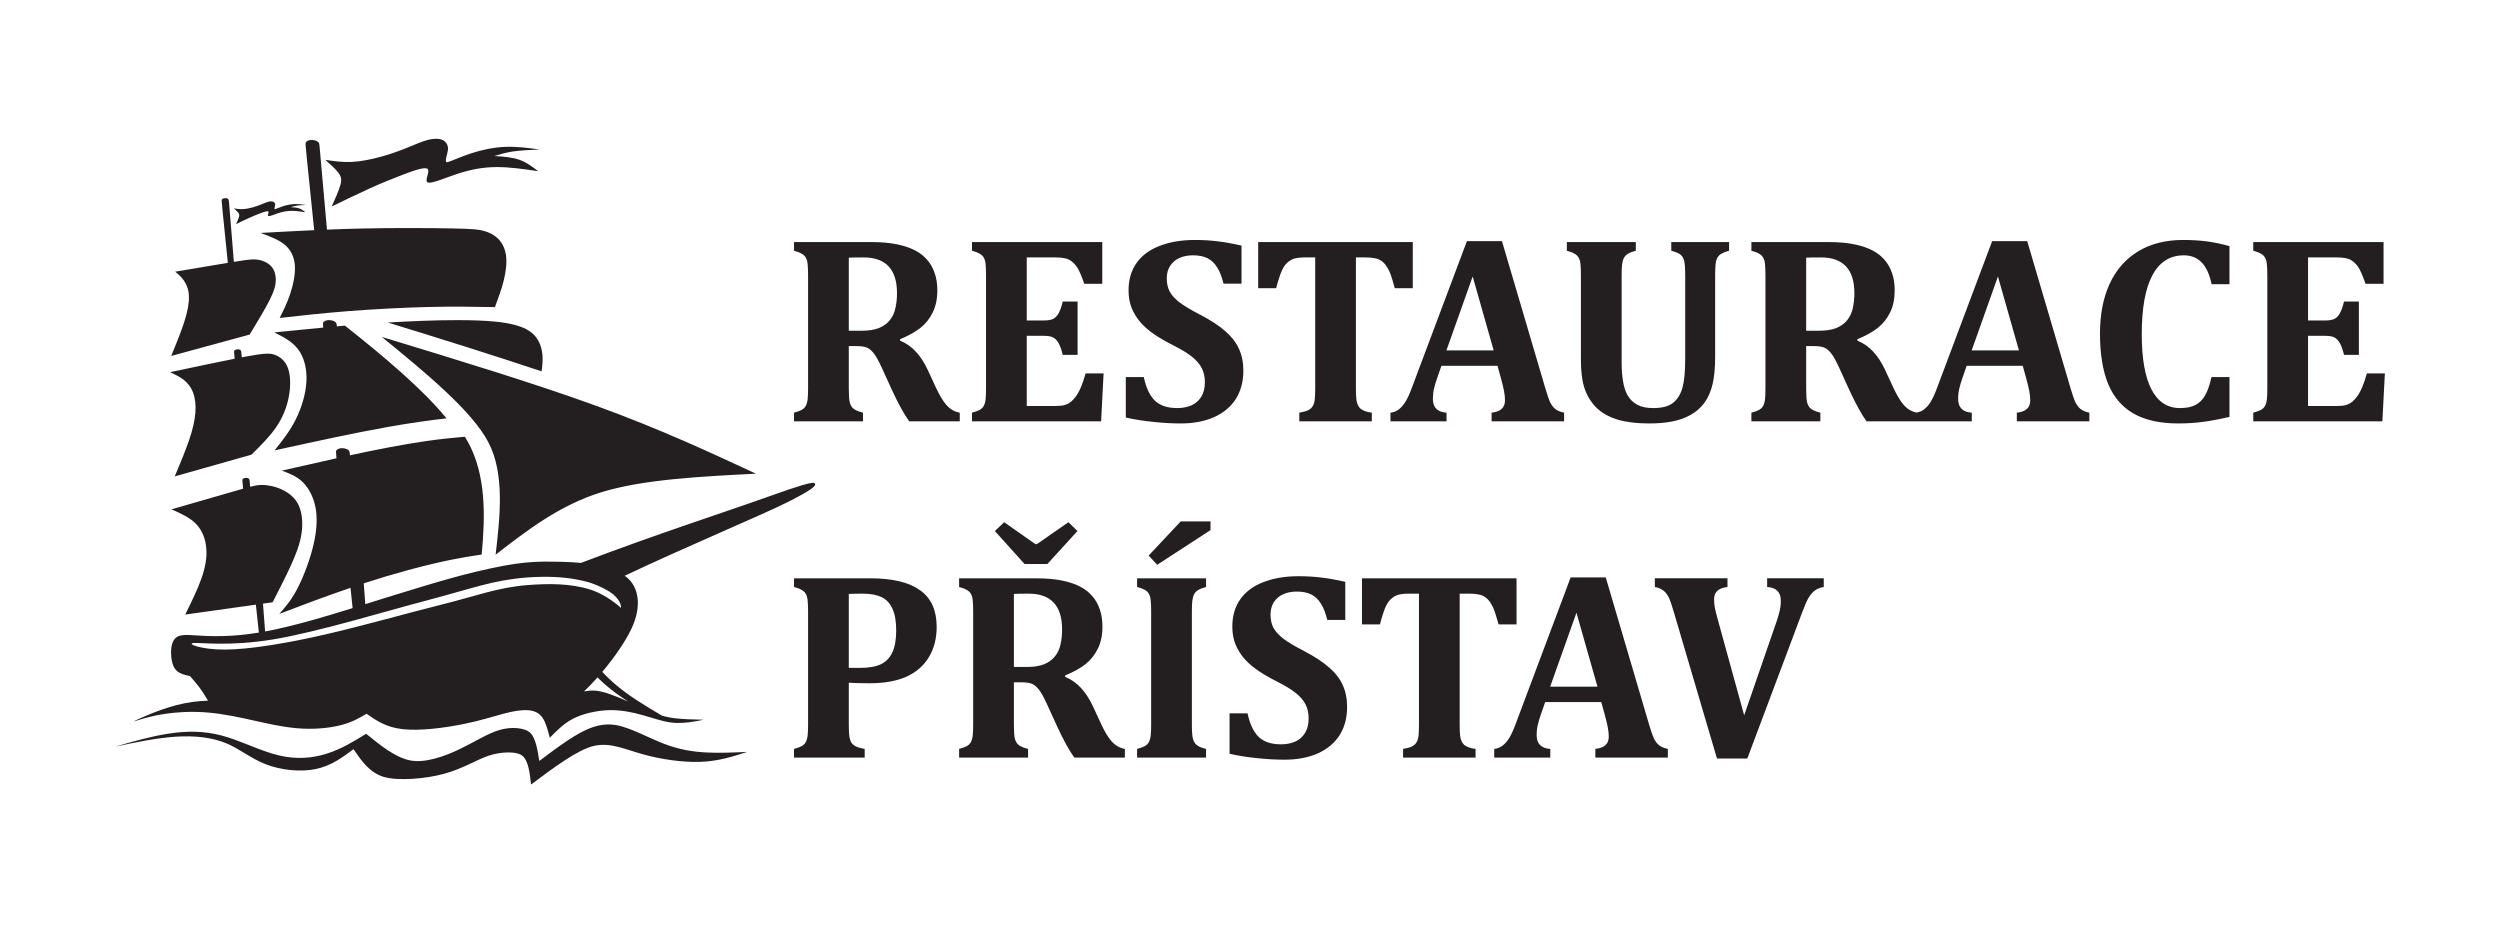 <?xml version="1.0" encoding="UTF-8" standalone="no"?>
<svg
   width="135"
   height="50"
   viewBox="0 0 135 50"
   fill="none"
   version="1.1"
   id="svg2"
   sodipodi:docname="Logo.svg"
   inkscape:version="1.3.2 (091e20e, 2023-11-25, custom)"
   xmlns:inkscape="http://www.inkscape.org/namespaces/inkscape"
   xmlns:sodipodi="http://sodipodi.sourceforge.net/DTD/sodipodi-0.dtd"
   xmlns="http://www.w3.org/2000/svg"
   xmlns:svg="http://www.w3.org/2000/svg">
  <defs
     id="defs2" />
  <sodipodi:namedview
     id="namedview2"
     pagecolor="#ffffff"
     bordercolor="#000000"
     borderopacity="0.25"
     inkscape:showpageshadow="2"
     inkscape:pageopacity="0.0"
     inkscape:pagecheckerboard="0"
     inkscape:deskcolor="#d1d1d1"
     inkscape:zoom="10.577778"
     inkscape:cx="67.5"
     inkscape:cy="25.005252"
     inkscape:window-width="1920"
     inkscape:window-height="1009"
     inkscape:window-x="1912"
     inkscape:window-y="-8"
     inkscape:window-maximized="1"
     inkscape:current-layer="svg2" />
  <path
     d="M23.571 7.493C23.44 7.49 23.291 7.508 23.129 7.548C22.805 7.629 22.428 7.799 22.007 7.969C21.585 8.14 21.119 8.311 20.6 8.456C20.081 8.6 19.508 8.718 18.997 8.744C18.487 8.769 18.024 8.7 17.569 8.632C17.849 8.883 18.139 9.144 18.285 9.343C18.432 9.542 18.459 9.713 18.376 10.006C18.294 10.299 18.102 10.727 17.911 11.153C18.623 10.805 19.335 10.457 19.983 10.166C20.631 9.874 21.217 9.637 21.802 9.415C22.387 9.194 22.971 8.988 23.1 9.132C23.228 9.276 22.899 9.77 23.101 9.852C23.302 9.934 24.033 9.605 24.728 9.378C25.424 9.152 26.083 9.027 26.796 9.022C27.509 9.015 28.288 9.131 29.061 9.245C28.744 9.002 28.427 8.76 28.032 8.623C27.638 8.486 27.166 8.456 26.694 8.426C27.005 8.33 27.317 8.234 27.726 8.175C28.134 8.117 28.641 8.095 29.147 8.073C28.525 7.989 27.903 7.904 27.274 7.931C26.646 7.957 26.007 8.095 25.448 8.278C24.89 8.46 24.396 8.693 24.174 8.755C23.952 8.816 24.171 8.312 24.191 8.081C24.211 7.851 24.096 7.657 23.909 7.566C23.816 7.521 23.702 7.496 23.571 7.493ZM16.781 7.559C16.755 7.56 16.729 7.564 16.705 7.57C16.61 7.592 16.55 7.643 16.519 7.681C16.488 7.72 16.488 7.745 16.57 8.561C16.65 9.35 16.808 10.886 16.966 12.429C15.987 12.473 15.026 12.526 14.067 12.579C14.549 12.755 15.03 12.931 15.365 13.207C15.701 13.484 15.89 13.862 15.923 14.337C15.955 14.813 15.831 15.385 15.669 15.874C15.506 16.362 15.304 16.766 15.102 17.17C16.261 17.04 17.42 16.91 18.798 16.802C20.175 16.695 21.77 16.61 23.128 16.577C24.486 16.545 25.606 16.564 26.726 16.584C26.908 16.096 27.09 15.607 27.207 15.129C27.324 14.65 27.377 14.181 27.325 13.797C27.273 13.413 27.116 13.114 26.905 12.899C26.693 12.684 26.426 12.553 26.143 12.472C25.859 12.39 25.56 12.358 24.417 12.335C23.275 12.313 21.288 12.299 19.423 12.342C18.822 12.355 18.236 12.377 17.656 12.4C17.52 10.882 17.385 9.363 17.317 8.587C17.247 7.781 17.247 7.746 17.215 7.704C17.182 7.663 17.117 7.615 17.022 7.587C16.974 7.574 16.919 7.563 16.863 7.56C16.836 7.559 16.808 7.557 16.781 7.559ZM12.172 10.7C12.139 10.7 12.106 10.706 12.079 10.712C12.024 10.727 11.995 10.753 11.979 10.779C11.963 10.806 11.963 10.831 12.02 11.404C12.077 11.976 12.19 13.082 12.303 14.194C11.604 14.309 10.569 14.483 9.461 14.67C9.631 14.813 9.799 14.956 9.939 15.161C10.079 15.366 10.188 15.627 10.201 15.996C10.214 16.365 10.132 16.811 9.956 17.365C9.78 17.918 9.513 18.57 9.246 19.221L13.481 18.067C13.904 17.37 14.327 16.672 14.575 16.174C14.822 15.676 14.893 15.377 14.893 15.107C14.893 14.837 14.822 14.595 14.675 14.416C14.529 14.238 14.307 14.12 14.105 14.062C13.904 14.003 13.722 14.003 13.552 14.013C13.393 14.023 13.213 14.046 12.629 14.14C12.541 13.063 12.452 11.987 12.408 11.431C12.363 10.866 12.363 10.831 12.35 10.796C12.338 10.761 12.313 10.726 12.262 10.71C12.237 10.702 12.204 10.7 12.172 10.7ZM14.617 10.872C14.582 10.874 14.543 10.88 14.502 10.89C14.394 10.917 14.267 10.975 14.125 11.032C13.983 11.09 13.827 11.147 13.652 11.196C13.478 11.245 13.285 11.284 13.113 11.292C12.942 11.301 12.786 11.277 12.633 11.255C12.727 11.339 12.825 11.427 12.875 11.494C12.924 11.561 12.932 11.619 12.905 11.717C12.877 11.816 12.813 11.959 12.749 12.102C12.988 11.985 13.227 11.868 13.445 11.771C13.663 11.672 13.86 11.592 14.056 11.518C14.253 11.444 14.45 11.375 14.493 11.423C14.536 11.472 14.425 11.638 14.493 11.665C14.561 11.693 14.806 11.582 15.04 11.506C15.274 11.43 15.495 11.387 15.735 11.386C15.975 11.384 16.237 11.423 16.496 11.461C16.39 11.38 16.284 11.298 16.151 11.252C16.018 11.206 15.859 11.196 15.7 11.186C15.805 11.154 15.91 11.121 16.048 11.101C16.185 11.082 16.355 11.074 16.525 11.067C16.316 11.039 16.107 11.011 15.896 11.02C15.685 11.028 15.47 11.075 15.282 11.136C15.094 11.197 14.928 11.275 14.854 11.296C14.779 11.317 14.852 11.148 14.859 11.07C14.866 10.993 14.827 10.928 14.764 10.897C14.725 10.878 14.676 10.869 14.617 10.872ZM17.801 17.287C17.746 17.283 17.69 17.287 17.643 17.298C17.548 17.32 17.488 17.371 17.457 17.41C17.438 17.433 17.438 17.511 17.452 17.69C16.551 17.774 15.671 17.861 14.809 17.95C15.291 18.191 15.773 18.433 16.095 18.859C16.417 19.285 16.581 19.897 16.548 20.581C16.515 21.264 16.287 22.021 15.968 22.655C15.649 23.29 15.239 23.805 14.829 24.32C16.971 23.851 19.114 23.381 20.966 23.052C22.135 22.845 23.188 22.694 24.113 22.592C22.817 21.006 20.743 19.262 18.625 17.584C18.476 17.595 18.338 17.61 18.192 17.623C18.178 17.492 18.169 17.453 18.152 17.431C18.12 17.39 18.055 17.342 17.96 17.314C17.912 17.301 17.856 17.29 17.801 17.287ZM24.735 17.287C23.547 17.285 22.2 17.341 20.941 17.416C23.838 18.305 26.661 19.189 29.244 20.052C29.347 19.402 29.325 18.866 29.073 18.406C28.81 17.924 28.295 17.527 26.784 17.371C26.218 17.312 25.511 17.288 24.735 17.287ZM20.616 18.193C22.902 20.061 25.481 22.169 26.373 23.884C27.266 25.599 27 27.901 26.764 29.953C28.451 28.647 30.216 27.282 32.456 26.586C34.697 25.89 37.822 25.731 40.82 25.579C38.255 24.386 35.684 23.19 32.325 21.962C28.966 20.734 24.785 19.462 20.616 18.193ZM12.842 18.864C12.809 18.864 12.776 18.869 12.749 18.875C12.694 18.89 12.664 18.916 12.648 18.942C12.635 18.965 12.635 19.008 12.671 19.371C11.723 19.559 10.46 19.827 9.183 20.098C9.437 20.215 9.691 20.333 9.909 20.502C10.127 20.672 10.309 20.893 10.423 21.19C10.537 21.486 10.583 21.857 10.55 22.283C10.518 22.71 10.408 23.191 10.209 23.774C10.01 24.357 9.724 25.041 9.437 25.725L13.578 24.553C14.067 24.071 14.555 23.589 14.91 23.071C15.265 22.554 15.486 22 15.594 21.433C15.701 20.867 15.694 20.287 15.554 19.89C15.414 19.493 15.141 19.278 14.868 19.171C14.731 19.117 14.594 19.09 14.373 19.098C14.152 19.107 13.847 19.15 13.373 19.236C13.282 19.253 13.158 19.278 13.055 19.297C13.038 19.081 13.029 18.983 13.02 18.959C13.008 18.924 12.983 18.89 12.932 18.875C12.907 18.866 12.874 18.864 12.842 18.864ZM25.104 23.584C24.447 23.637 23.738 23.713 22.977 23.823C21.721 24.005 20.337 24.277 18.9 24.586C18.884 24.432 18.873 24.37 18.855 24.346C18.823 24.305 18.759 24.258 18.663 24.229C18.567 24.201 18.441 24.192 18.346 24.214C18.251 24.236 18.19 24.287 18.159 24.326C18.138 24.352 18.144 24.473 18.169 24.747C17.197 24.962 16.211 25.186 15.219 25.414C15.623 25.564 16.027 25.714 16.362 26.049C16.697 26.384 16.964 26.905 17.059 27.527C17.153 28.149 17.075 28.871 16.87 29.652C16.665 30.434 16.333 31.274 16.014 31.867C15.695 32.459 15.388 32.805 15.082 33.15C16.342 32.67 17.607 32.191 18.928 31.742C18.961 32.058 19.001 32.45 19.041 32.837C18.284 33.071 17.585 33.284 17.012 33.446C15.942 33.748 15.081 33.958 14.316 34.101C14.276 33.583 14.234 33.033 14.213 32.752C14.207 32.669 14.205 32.65 14.201 32.596L14.721 32.523C15.066 31.852 15.411 31.182 15.693 30.566C15.974 29.951 16.193 29.392 16.279 28.828C16.366 28.265 16.32 27.698 16.128 27.285C15.936 26.872 15.597 26.611 15.229 26.438C14.861 26.266 14.464 26.181 14.112 26.188C13.926 26.191 13.747 26.223 13.507 26.284C13.487 26.03 13.479 25.925 13.47 25.899C13.457 25.864 13.432 25.831 13.381 25.815C13.355 25.806 13.324 25.803 13.291 25.803C13.259 25.804 13.226 25.809 13.198 25.816C13.144 25.831 13.113 25.857 13.098 25.883C13.084 25.906 13.09 25.995 13.128 26.388C12.99 26.428 12.837 26.472 12.653 26.526C11.852 26.761 10.557 27.132 9.261 27.503C9.756 27.724 10.251 27.946 10.586 28.291C10.922 28.636 11.097 29.105 11.139 29.603C11.182 30.101 11.091 30.628 10.879 31.23C10.668 31.833 10.335 32.51 10.003 33.187L13.818 32.651C13.821 32.684 13.821 32.684 13.825 32.725C13.856 33.022 13.919 33.603 13.979 34.159C13.3 34.271 12.687 34.331 12.063 34.347C10.66 34.385 10.043 34.197 9.647 34.351C9.251 34.505 9.213 35.043 9.247 35.439C9.281 35.836 9.387 36.091 9.567 36.245C9.748 36.398 10.002 36.45 10.129 36.476C10.256 36.501 10.255 36.502 10.363 36.625C10.471 36.749 10.72 37.033 10.922 37.338C11.032 37.503 11.133 37.678 11.233 37.835C10.665 37.853 10.099 37.928 9.517 38.08C8.546 38.334 7.53 38.797 7.287 38.919C7.044 39.04 7.555 38.828 8.26 38.669C8.965 38.511 9.826 38.422 10.654 38.444C11.482 38.467 12.277 38.599 13.177 38.792C14.077 38.986 15.081 39.24 16.009 39.323C16.936 39.406 17.786 39.316 18.404 39.158C19.022 39 19.408 38.771 19.793 38.543C20.322 38.911 20.851 39.28 21.771 39.378C22.691 39.476 24.001 39.304 24.988 39.107C25.976 38.909 26.642 38.686 27.186 38.541C27.731 38.396 28.156 38.329 28.499 38.351C28.842 38.374 29.105 38.486 29.29 38.749C29.475 39.012 29.582 39.426 29.689 39.84C30.071 39.449 30.453 39.058 30.983 38.791C31.513 38.523 32.28 38.361 32.907 38.348C33.534 38.335 34.131 38.457 34.679 38.61C35.227 38.762 35.737 38.948 36.209 39.012C36.681 39.076 37.141 39.017 37.43 38.971C37.72 38.927 37.852 38.896 37.985 38.865C37.437 38.853 36.889 38.84 36.418 38.783C36.194 38.755 35.986 38.716 35.752 38.648C34.817 38.099 33.89 37.543 33.121 36.864C32.911 36.678 32.713 36.483 32.524 36.281C33.149 35.535 33.766 34.663 34.108 33.931C34.661 32.752 34.503 31.709 33.844 31.174C33.809 31.146 33.771 31.119 33.733 31.092C37.132 29.482 41.173 27.801 42.56 27.101C43.96 26.394 44.058 26.216 44.014 26.122C44.003 26.099 43.984 26.079 43.925 26.075C43.75 26.063 43.219 26.197 41.477 26.823C39.364 27.582 35.425 28.849 31.371 30.398C31.079 30.37 30.773 30.349 30.444 30.341C28.861 30.302 28.099 30.305 25.691 30.875C24.083 31.256 21.765 31.988 19.727 32.623C19.696 32.223 19.663 31.781 19.642 31.5C21.226 30.986 22.916 30.522 24.34 30.232C24.936 30.111 25.486 30.019 26.011 29.945C26.213 27.818 26.244 25.631 25.263 23.854C25.214 23.765 25.16 23.675 25.104 23.584ZM29.278 31.148C30.102 31.136 30.931 31.211 31.721 31.424C32.232 31.563 32.907 31.902 33.148 32.123C33.389 32.344 33.549 32.603 33.535 32.827C33.116 32.45 32.491 32.03 31.877 31.837C30.797 31.497 29.618 31.508 28.489 31.594C26.89 31.716 25.663 32.198 23.797 32.661C21.932 33.125 19.651 33.781 17.549 34.265C15.446 34.748 13.435 35.074 12.142 35.077C10.848 35.081 10.068 34.762 10.443 34.724C10.818 34.686 12.357 34.922 14.742 34.529C17.126 34.135 20.646 33.056 23.106 32.407C25.566 31.759 26.633 31.323 28.458 31.185C28.73 31.164 29.004 31.152 29.278 31.148ZM32.266 36.578C32.399 36.712 32.536 36.842 32.68 36.968C33.06 37.301 33.484 37.604 33.928 37.889C33.297 37.604 32.6 37.318 32.107 37.292C31.916 37.282 31.736 37.302 31.539 37.335C31.766 37.122 32.013 36.864 32.266 36.578ZM32.986 39.123C32.353 39.091 31.785 39.312 31.201 39.645C30.533 40.026 29.828 40.559 29.123 41.092C29.03 40.507 28.927 39.862 28.642 39.578C28.357 39.294 27.609 39.227 26.96 39.423C26.311 39.619 25.629 40.065 24.814 40.457C24 40.848 22.929 41.227 22.127 41.058C21.326 40.888 20.55 40.256 19.773 39.624C19.113 40.031 18.453 40.436 17.68 40.686C16.908 40.935 16.034 41.027 15.048 40.79C14.062 40.553 13.004 39.996 11.995 39.725C10.987 39.453 10.038 39.471 9.085 39.619C8.132 39.766 7.175 40.042 6.217 40.319C7.336 40.084 8.455 39.849 9.479 39.782C10.504 39.715 11.434 39.817 12.193 40.127C12.953 40.438 13.543 40.959 14.36 41.274C15.178 41.589 16.223 41.7 17.049 41.529C17.876 41.358 18.483 40.907 19.09 40.455C19.504 41.063 19.948 41.716 20.715 41.95C21.482 42.184 22.994 42.059 23.999 41.78C25.003 41.502 25.695 41.045 26.371 40.814C27.047 40.582 27.954 40.548 28.247 40.844C28.54 41.14 28.609 41.752 28.678 42.364C29.856 41.481 31.207 40.467 32.087 40.275C32.968 40.083 33.723 40.452 34.694 40.725C35.665 40.999 36.85 41.176 37.829 41.14C38.808 41.103 39.579 40.853 40.35 40.602C39.609 40.636 38.867 40.671 38.138 40.633C37.408 40.595 36.69 40.484 35.861 40.166C35.032 39.849 34.007 39.276 33.261 39.154C33.168 39.139 33.077 39.128 32.986 39.123Z"
     fill="#E7D8C3"
     id="path1"
     style="fill:#231f20;fill-opacity:1" />
  <path
     d="M45.835 39.137C45.835 39.449 45.846 39.671 45.87 39.803C45.894 39.931 45.932 40.035 45.984 40.115C46.04 40.191 46.118 40.255 46.218 40.307C46.322 40.359 46.48 40.404 46.693 40.442V40.91H42.877V40.442C43.052 40.394 43.189 40.345 43.288 40.293C43.392 40.236 43.468 40.161 43.515 40.066C43.567 39.967 43.6 39.844 43.615 39.697C43.629 39.546 43.636 39.357 43.636 39.13V33.016C43.636 32.794 43.629 32.607 43.615 32.456C43.605 32.304 43.574 32.181 43.522 32.087C43.475 31.992 43.4 31.916 43.295 31.86C43.196 31.798 43.057 31.744 42.877 31.697V31.229H46.998C48.194 31.229 49.09 31.444 49.686 31.874C50.282 32.3 50.58 32.957 50.58 33.846C50.58 34.475 50.44 35.021 50.161 35.484C49.882 35.947 49.478 36.3 48.948 36.541C48.419 36.777 47.757 36.896 46.962 36.896C46.504 36.896 46.128 36.886 45.835 36.867L45.835 39.137ZM45.835 36.066H46.445C46.917 36.066 47.293 35.999 47.572 35.867C47.851 35.73 48.057 35.515 48.189 35.221C48.327 34.928 48.395 34.533 48.395 34.037C48.395 33.545 48.327 33.155 48.189 32.867C48.057 32.574 47.861 32.366 47.601 32.243C47.341 32.12 47.007 32.058 46.601 32.058C46.27 32.058 46.014 32.063 45.835 32.072V36.066ZM55.516 40.91H51.792V40.442C51.967 40.394 52.105 40.345 52.204 40.293C52.308 40.236 52.383 40.16 52.431 40.066C52.483 39.967 52.516 39.844 52.53 39.697C52.544 39.546 52.551 39.357 52.551 39.13V33.016C52.551 32.794 52.544 32.607 52.53 32.456C52.521 32.304 52.49 32.181 52.438 32.087C52.391 31.992 52.315 31.916 52.211 31.86C52.112 31.798 51.972 31.744 51.792 31.697V31.229H55.927C56.485 31.229 56.958 31.269 57.346 31.349C57.738 31.425 58.081 31.543 58.374 31.704C58.62 31.836 58.828 32.004 58.998 32.207C59.169 32.406 59.299 32.64 59.389 32.909C59.483 33.174 59.531 33.484 59.531 33.839C59.531 34.302 59.448 34.699 59.282 35.03C59.121 35.361 58.902 35.638 58.623 35.86C58.348 36.077 57.98 36.283 57.516 36.477V36.548C57.866 36.699 58.154 36.903 58.382 37.158C58.613 37.408 58.821 37.728 59.006 38.115L59.453 39.08C59.651 39.51 59.847 39.834 60.041 40.052C60.24 40.264 60.474 40.394 60.743 40.442V40.91H58.013C57.738 40.532 57.429 39.969 57.084 39.222L56.53 38.009C56.365 37.65 56.223 37.394 56.105 37.243C55.986 37.092 55.864 36.988 55.736 36.931C55.613 36.874 55.422 36.846 55.161 36.846H54.75V39.13C54.75 39.484 54.767 39.733 54.8 39.874C54.833 40.016 54.897 40.13 54.991 40.215C55.086 40.3 55.261 40.376 55.516 40.442L55.516 40.91ZM54.75 32.072V36.016H55.452C55.831 36.016 56.143 35.966 56.389 35.867C56.634 35.763 56.828 35.621 56.97 35.441C57.117 35.257 57.216 35.042 57.268 34.796C57.325 34.55 57.353 34.281 57.353 33.987C57.353 33.344 57.202 32.862 56.899 32.541C56.596 32.219 56.147 32.058 55.551 32.058C55.145 32.058 54.878 32.063 54.75 32.072ZM55.325 30.455L53.722 28.675L54.225 28.2L55.913 29.384H55.991L57.694 28.2L58.183 28.675L56.559 30.455H55.325ZM64.361 39.13C64.361 39.295 64.365 39.449 64.375 39.591C64.384 39.733 64.403 39.848 64.432 39.938C64.46 40.028 64.5 40.104 64.552 40.165C64.609 40.227 64.684 40.281 64.779 40.328C64.874 40.371 64.99 40.409 65.127 40.442V40.91H61.403V40.442C61.578 40.394 61.715 40.345 61.814 40.293C61.918 40.236 61.994 40.16 62.041 40.066C62.093 39.967 62.126 39.844 62.141 39.697C62.155 39.546 62.162 39.357 62.162 39.13V33.009C62.162 32.782 62.155 32.595 62.141 32.448C62.131 32.302 62.1 32.181 62.048 32.087C62.001 31.988 61.925 31.909 61.821 31.853C61.722 31.796 61.583 31.744 61.403 31.697V31.229H65.127V31.697C64.933 31.749 64.788 31.805 64.694 31.867C64.604 31.923 64.535 31.994 64.488 32.08C64.441 32.165 64.408 32.276 64.389 32.413C64.37 32.55 64.361 32.751 64.361 33.016V39.13ZM65.368 28.157V28.625L62.488 30.498L62.027 30.001L63.758 28.157H65.368ZM67.368 38.52C67.486 39.082 67.682 39.503 67.957 39.782C68.236 40.056 68.642 40.194 69.177 40.194C69.456 40.194 69.706 40.146 69.928 40.052C70.15 39.957 70.328 39.806 70.46 39.598C70.597 39.385 70.666 39.12 70.666 38.803C70.666 38.51 70.612 38.257 70.503 38.044C70.394 37.827 70.219 37.621 69.978 37.427C69.737 37.233 69.401 37.028 68.971 36.81C68.602 36.626 68.269 36.434 67.971 36.236C67.673 36.037 67.418 35.82 67.205 35.583C66.997 35.342 66.834 35.08 66.715 34.796C66.602 34.512 66.545 34.193 66.545 33.839C66.545 33.257 66.689 32.763 66.978 32.356C67.266 31.95 67.682 31.642 68.226 31.434C68.775 31.221 69.408 31.115 70.127 31.115C70.548 31.115 70.95 31.139 71.333 31.186C71.716 31.228 72.153 31.306 72.645 31.42V33.477H71.673C71.583 33.103 71.467 32.808 71.326 32.59C71.188 32.368 71.016 32.205 70.808 32.101C70.6 31.997 70.337 31.945 70.02 31.945C69.751 31.945 69.51 31.992 69.297 32.087C69.084 32.181 68.916 32.323 68.793 32.512C68.671 32.696 68.609 32.921 68.609 33.186C68.609 33.46 68.661 33.699 68.765 33.902C68.874 34.101 69.054 34.297 69.304 34.491C69.555 34.68 69.919 34.898 70.396 35.143C70.978 35.446 71.434 35.744 71.765 36.037C72.101 36.325 72.347 36.642 72.503 36.987C72.664 37.328 72.744 37.725 72.744 38.179C72.744 38.761 72.609 39.267 72.34 39.697C72.07 40.122 71.678 40.451 71.162 40.683C70.647 40.91 70.051 41.023 69.375 41.023C68.893 41.023 68.389 40.995 67.864 40.938C67.344 40.886 66.855 40.808 66.396 40.704V38.52L67.368 38.52ZM75.766 40.91V40.442C75.964 40.409 76.12 40.366 76.234 40.314C76.352 40.257 76.439 40.179 76.496 40.08C76.553 39.981 76.588 39.855 76.603 39.704C76.617 39.548 76.624 39.357 76.624 39.13V32.058H76.049C75.766 32.058 75.548 32.091 75.397 32.158C75.245 32.224 75.113 32.328 74.999 32.47C74.891 32.611 74.796 32.803 74.716 33.044C74.635 33.281 74.569 33.505 74.517 33.718H73.546V31.229H81.894V33.718H80.922C80.832 33.397 80.761 33.16 80.709 33.009C80.657 32.857 80.598 32.73 80.532 32.626C80.47 32.517 80.404 32.427 80.333 32.356C80.262 32.285 80.187 32.228 80.106 32.186C80.026 32.144 79.924 32.113 79.801 32.094C79.683 32.07 79.527 32.058 79.333 32.058H78.823V39.13C78.823 39.38 78.83 39.572 78.844 39.704C78.858 39.832 78.884 39.936 78.922 40.016C78.96 40.097 79.004 40.163 79.056 40.215C79.113 40.262 79.189 40.307 79.284 40.35C79.383 40.388 79.515 40.418 79.681 40.442V40.91L75.766 40.91ZM86.468 37.91H83.44L83.206 38.583C83.139 38.773 83.085 38.957 83.043 39.137C83 39.312 82.979 39.498 82.979 39.697C82.979 40.16 83.225 40.409 83.716 40.442V40.91H80.688V40.442C80.863 40.423 81.016 40.361 81.149 40.257C81.281 40.153 81.402 40.011 81.511 39.832C81.619 39.652 81.735 39.394 81.858 39.059L84.816 31.179H86.71L89.05 39.123C89.154 39.477 89.242 39.73 89.312 39.881C89.383 40.028 89.476 40.149 89.589 40.243C89.703 40.333 89.861 40.399 90.064 40.442V40.91H86.149V40.442C86.395 40.413 86.577 40.345 86.695 40.236C86.814 40.127 86.873 39.974 86.873 39.775C86.873 39.628 86.856 39.465 86.823 39.286C86.79 39.106 86.736 38.879 86.66 38.605L86.468 37.91ZM83.709 37.08H86.263L85.128 33.087L83.709 37.08ZM95.937 33.555C96.008 33.356 96.062 33.169 96.1 32.994C96.143 32.819 96.164 32.635 96.164 32.441C96.164 32.209 96.103 32.032 95.98 31.909C95.861 31.786 95.677 31.715 95.426 31.697V31.228H98.483V31.697C98.304 31.725 98.15 31.784 98.022 31.874C97.899 31.959 97.786 32.084 97.682 32.25C97.582 32.41 97.464 32.675 97.327 33.044L94.355 40.959H92.717L90.376 33.016C90.272 32.661 90.185 32.41 90.114 32.264C90.043 32.113 89.951 31.992 89.837 31.902C89.724 31.808 89.566 31.739 89.362 31.697V31.228H93.284V31.697C93.038 31.725 92.856 31.793 92.738 31.902C92.62 32.011 92.561 32.165 92.561 32.363C92.561 32.519 92.575 32.673 92.603 32.824C92.632 32.971 92.691 33.207 92.781 33.533L94.185 38.626L95.937 33.555ZM46.601 22.753H42.877V22.285C43.052 22.237 43.189 22.188 43.288 22.136C43.392 22.079 43.468 22.003 43.515 21.909C43.567 21.809 43.6 21.686 43.615 21.54C43.629 21.389 43.636 21.2 43.636 20.973V14.859C43.636 14.636 43.629 14.45 43.615 14.298C43.605 14.147 43.574 14.024 43.522 13.93C43.475 13.835 43.4 13.759 43.295 13.703C43.196 13.641 43.057 13.587 42.877 13.539V13.071H47.012C47.57 13.071 48.043 13.111 48.431 13.192C48.823 13.268 49.166 13.386 49.459 13.546C49.705 13.679 49.913 13.847 50.083 14.05C50.253 14.249 50.383 14.483 50.473 14.752C50.568 15.017 50.615 15.327 50.615 15.681C50.615 16.145 50.532 16.542 50.367 16.873C50.206 17.204 49.986 17.48 49.707 17.703C49.433 17.92 49.064 18.126 48.601 18.32V18.391C48.951 18.542 49.239 18.745 49.466 19.001C49.698 19.251 49.906 19.57 50.09 19.958L50.537 20.923C50.736 21.353 50.932 21.677 51.126 21.895C51.324 22.107 51.558 22.237 51.828 22.285V22.753H49.097C48.823 22.374 48.513 21.812 48.168 21.065L47.615 19.852C47.449 19.492 47.307 19.237 47.189 19.086C47.071 18.934 46.948 18.831 46.821 18.774C46.697 18.717 46.506 18.689 46.246 18.689H45.835V20.973C45.835 21.327 45.851 21.575 45.884 21.717C45.917 21.859 45.981 21.973 46.076 22.058C46.17 22.143 46.345 22.218 46.601 22.285L46.601 22.753ZM45.835 13.915V17.859H46.537C46.915 17.859 47.227 17.809 47.473 17.71C47.719 17.606 47.913 17.464 48.055 17.284C48.201 17.1 48.3 16.885 48.352 16.639C48.409 16.393 48.438 16.123 48.438 15.83C48.438 15.187 48.286 14.705 47.984 14.383C47.681 14.062 47.232 13.901 46.636 13.901C46.229 13.901 45.962 13.906 45.835 13.915ZM59.523 13.071V15.327H58.552C58.396 14.877 58.263 14.575 58.154 14.419C58.046 14.258 57.916 14.133 57.764 14.043C57.613 13.948 57.355 13.901 56.991 13.901H55.445V17.305H56.381C56.589 17.305 56.753 17.277 56.871 17.22C56.989 17.159 57.086 17.06 57.162 16.923C57.242 16.785 57.318 16.573 57.389 16.284H58.19V19.164H57.389C57.322 18.89 57.249 18.681 57.169 18.54C57.088 18.393 56.991 18.289 56.878 18.228C56.769 18.166 56.604 18.135 56.381 18.135H55.445V21.923H56.984C57.15 21.923 57.289 21.913 57.403 21.895C57.516 21.871 57.618 21.833 57.708 21.781C57.797 21.729 57.883 21.658 57.963 21.568C58.048 21.478 58.121 21.381 58.183 21.277C58.249 21.173 58.318 21.036 58.389 20.866C58.459 20.696 58.538 20.462 58.623 20.164H59.594L59.46 22.753H52.487V22.285C52.663 22.237 52.8 22.188 52.899 22.136C53.003 22.079 53.079 22.003 53.126 21.909C53.178 21.809 53.211 21.686 53.225 21.54C53.239 21.389 53.246 21.199 53.246 20.973V14.859C53.246 14.636 53.239 14.45 53.225 14.298C53.216 14.147 53.185 14.024 53.133 13.93C53.086 13.835 53.01 13.759 52.906 13.703C52.807 13.641 52.667 13.587 52.487 13.539V13.071L59.523 13.071ZM61.765 20.363C61.883 20.925 62.079 21.346 62.353 21.625C62.632 21.899 63.039 22.036 63.573 22.036C63.852 22.036 64.103 21.989 64.325 21.895C64.547 21.8 64.725 21.649 64.857 21.441C64.994 21.228 65.063 20.963 65.063 20.646C65.063 20.353 65.008 20.1 64.9 19.887C64.791 19.67 64.616 19.464 64.375 19.27C64.134 19.076 63.798 18.871 63.368 18.653C62.999 18.469 62.666 18.277 62.368 18.079C62.07 17.88 61.814 17.663 61.602 17.426C61.394 17.185 61.23 16.922 61.112 16.639C60.999 16.355 60.942 16.036 60.942 15.681C60.942 15.1 61.086 14.606 61.375 14.199C61.663 13.792 62.079 13.485 62.623 13.277C63.171 13.064 63.805 12.958 64.524 12.958C64.945 12.958 65.347 12.981 65.73 13.029C66.112 13.071 66.55 13.149 67.042 13.263V15.319H66.07C65.98 14.946 65.864 14.65 65.722 14.433C65.585 14.211 65.413 14.047 65.205 13.944C64.997 13.839 64.734 13.787 64.417 13.787C64.148 13.787 63.907 13.835 63.694 13.929C63.481 14.024 63.313 14.166 63.19 14.355C63.067 14.539 63.006 14.764 63.006 15.029C63.006 15.303 63.058 15.542 63.162 15.745C63.271 15.944 63.45 16.14 63.701 16.334C63.952 16.523 64.316 16.74 64.793 16.986C65.375 17.289 65.831 17.587 66.162 17.88C66.498 18.168 66.744 18.485 66.9 18.83C67.061 19.171 67.141 19.568 67.141 20.022C67.141 20.604 67.006 21.109 66.737 21.54C66.467 21.965 66.075 22.294 65.559 22.526C65.044 22.753 64.448 22.866 63.772 22.866C63.29 22.866 62.786 22.838 62.261 22.781C61.741 22.729 61.252 22.651 60.793 22.547V20.362L61.765 20.363ZM70.162 22.753V22.285C70.361 22.252 70.517 22.209 70.63 22.157C70.749 22.1 70.836 22.022 70.893 21.923C70.95 21.824 70.985 21.698 70.999 21.547C71.013 21.391 71.021 21.2 71.021 20.973V13.901H70.446C70.162 13.901 69.945 13.934 69.794 14C69.642 14.067 69.51 14.171 69.396 14.312C69.288 14.454 69.193 14.646 69.113 14.887C69.032 15.123 68.966 15.348 68.914 15.561H67.942V13.071H76.29V15.561H75.319C75.229 15.239 75.158 15.003 75.106 14.852C75.054 14.7 74.995 14.573 74.929 14.469C74.867 14.36 74.801 14.27 74.73 14.199C74.659 14.128 74.583 14.071 74.503 14.029C74.423 13.986 74.321 13.956 74.198 13.937C74.08 13.913 73.924 13.901 73.73 13.901H73.219V20.973C73.219 21.223 73.226 21.415 73.241 21.547C73.255 21.675 73.281 21.779 73.319 21.859C73.356 21.939 73.401 22.006 73.453 22.058C73.51 22.105 73.586 22.15 73.68 22.192C73.78 22.23 73.912 22.261 74.078 22.285V22.753H70.162ZM80.865 19.753H77.837L77.603 20.426C77.536 20.615 77.482 20.8 77.439 20.98C77.397 21.154 77.376 21.341 77.376 21.54C77.376 22.003 77.621 22.252 78.113 22.285V22.753H75.085V22.285C75.26 22.266 75.413 22.204 75.546 22.1C75.678 21.996 75.799 21.854 75.907 21.675C76.016 21.495 76.132 21.237 76.255 20.901L79.213 13.022H81.106L83.447 20.965C83.551 21.32 83.638 21.573 83.709 21.724C83.78 21.871 83.872 21.991 83.986 22.086C84.099 22.176 84.258 22.242 84.461 22.285V22.753H80.546V22.285C80.792 22.256 80.974 22.188 81.092 22.079C81.21 21.97 81.269 21.817 81.269 21.618C81.269 21.471 81.253 21.308 81.22 21.128C81.187 20.949 81.132 20.722 81.057 20.448L80.865 19.753ZM78.106 18.923H80.659L79.525 14.93L78.106 18.923ZM91.001 14.851C91.001 14.497 90.984 14.251 90.951 14.114C90.922 13.972 90.863 13.858 90.774 13.773C90.684 13.688 90.509 13.61 90.249 13.539V13.071H93.37V13.539C93.199 13.587 93.064 13.639 92.965 13.695C92.866 13.748 92.79 13.823 92.738 13.922C92.686 14.017 92.653 14.14 92.639 14.291C92.625 14.438 92.618 14.624 92.618 14.851V19.284C92.618 19.871 92.57 20.363 92.476 20.76C92.381 21.152 92.235 21.483 92.036 21.753C91.838 22.022 91.589 22.24 91.291 22.405C90.998 22.571 90.667 22.689 90.298 22.76C89.93 22.831 89.516 22.866 89.057 22.866C88.386 22.866 87.818 22.798 87.355 22.66C86.891 22.519 86.513 22.308 86.22 22.029C85.932 21.745 85.716 21.403 85.575 21.001C85.438 20.599 85.369 20.081 85.369 19.448V14.858C85.369 14.636 85.362 14.45 85.348 14.298C85.338 14.147 85.308 14.024 85.255 13.929C85.208 13.835 85.132 13.759 85.028 13.703C84.929 13.641 84.79 13.587 84.61 13.539V13.071H88.334V13.539C88.14 13.591 87.996 13.648 87.901 13.71C87.811 13.766 87.743 13.837 87.695 13.922C87.648 14.008 87.615 14.119 87.596 14.256C87.577 14.393 87.568 14.594 87.568 14.859V19.54C87.568 19.913 87.591 20.254 87.639 20.561C87.686 20.869 87.771 21.133 87.894 21.356C88.022 21.573 88.197 21.741 88.419 21.859C88.641 21.977 88.927 22.036 89.277 22.036C89.759 22.036 90.119 21.939 90.355 21.746C90.591 21.552 90.757 21.282 90.852 20.937C90.951 20.587 91.001 20.067 91.001 19.377L91.001 14.851ZM98.299 22.753H94.575V22.285C94.75 22.237 94.887 22.188 94.987 22.136C95.091 22.079 95.166 22.003 95.214 21.909C95.266 21.809 95.299 21.686 95.313 21.54C95.327 21.389 95.334 21.2 95.334 20.973V14.859C95.334 14.636 95.327 14.45 95.313 14.298C95.303 14.147 95.273 14.024 95.221 13.93C95.173 13.835 95.098 13.759 94.994 13.703C94.894 13.641 94.755 13.587 94.575 13.539V13.071H98.71C99.268 13.071 99.741 13.111 100.129 13.192C100.521 13.268 100.864 13.386 101.157 13.546C101.403 13.679 101.611 13.847 101.781 14.05C101.952 14.249 102.082 14.483 102.171 14.752C102.266 15.017 102.313 15.327 102.313 15.681C102.313 16.145 102.231 16.542 102.065 16.873C101.904 17.204 101.684 17.48 101.405 17.703C101.131 17.92 100.762 18.126 100.299 18.32V18.391C100.649 18.542 100.937 18.745 101.164 19.001C101.396 19.251 101.604 19.57 101.788 19.958L102.235 20.923C102.434 21.353 102.63 21.677 102.824 21.895C103.023 22.107 103.257 22.237 103.526 22.285V22.753H100.795C100.521 22.374 100.211 21.812 99.866 21.065L99.313 19.852C99.148 19.492 99.006 19.237 98.888 19.086C98.769 18.934 98.646 18.831 98.519 18.774C98.396 18.717 98.204 18.689 97.944 18.689H97.533V20.973C97.533 21.327 97.549 21.575 97.582 21.717C97.616 21.859 97.679 21.973 97.774 22.058C97.869 22.143 98.043 22.218 98.299 22.285L98.299 22.753ZM97.533 13.915V17.859H98.235C98.613 17.859 98.925 17.809 99.171 17.71C99.417 17.606 99.611 17.464 99.753 17.284C99.899 17.1 99.999 16.885 100.051 16.639C100.107 16.393 100.136 16.123 100.136 15.83C100.136 15.187 99.984 14.705 99.682 14.383C99.379 14.062 98.93 13.901 98.334 13.901C97.928 13.901 97.66 13.906 97.533 13.915ZM109.229 19.753H106.2L105.966 20.426C105.9 20.615 105.845 20.8 105.803 20.98C105.76 21.154 105.739 21.341 105.739 21.54C105.739 22.003 105.985 22.252 106.477 22.285V22.753H103.448V22.285C103.623 22.266 103.777 22.204 103.909 22.1C104.042 21.996 104.162 21.854 104.271 21.675C104.38 21.495 104.495 21.237 104.618 20.901L107.576 13.022H109.47L111.81 20.965C111.914 21.32 112.002 21.573 112.073 21.724C112.144 21.871 112.236 21.991 112.349 22.086C112.463 22.176 112.621 22.242 112.825 22.285V22.753H108.909V22.285C109.155 22.256 109.337 22.188 109.456 22.079C109.574 21.97 109.633 21.817 109.633 21.618C109.633 21.471 109.616 21.308 109.583 21.128C109.55 20.949 109.496 20.722 109.42 20.448L109.229 19.753ZM106.47 18.923H109.023L107.888 14.93L106.47 18.923ZM120.392 13.291V15.348H119.428C119.314 14.814 119.135 14.421 118.889 14.171C118.643 13.915 118.321 13.788 117.924 13.788C117.177 13.788 116.612 14.147 116.229 14.866C115.846 15.58 115.655 16.641 115.655 18.05C115.655 19.36 115.829 20.353 116.179 21.029C116.529 21.701 117.042 22.036 117.718 22.036C118.064 22.036 118.345 21.98 118.563 21.866C118.78 21.748 118.953 21.573 119.08 21.341C119.213 21.11 119.326 20.783 119.421 20.363H120.392V22.512C119.872 22.635 119.397 22.724 118.967 22.781C118.537 22.838 118.09 22.866 117.626 22.866C116.643 22.866 115.839 22.689 115.215 22.334C114.595 21.98 114.137 21.445 113.839 20.731C113.546 20.013 113.399 19.105 113.399 18.008C113.399 16.982 113.572 16.09 113.917 15.334C114.267 14.573 114.78 13.986 115.456 13.575C116.132 13.164 116.941 12.958 117.882 12.958C118.359 12.958 118.792 12.984 119.18 13.036C119.567 13.088 119.972 13.173 120.392 13.291ZM128.712 13.071V15.327H127.74C127.584 14.877 127.452 14.575 127.343 14.419C127.234 14.258 127.104 14.133 126.953 14.043C126.802 13.948 126.544 13.901 126.18 13.901H124.634V17.305H125.57C125.778 17.305 125.941 17.277 126.059 17.22C126.178 17.159 126.275 17.06 126.35 16.923C126.431 16.785 126.506 16.573 126.577 16.284H127.379V19.164H126.577C126.511 18.89 126.438 18.681 126.357 18.54C126.277 18.393 126.18 18.289 126.067 18.228C125.958 18.166 125.792 18.135 125.57 18.135H124.634V21.923H126.173C126.338 21.923 126.478 21.913 126.591 21.895C126.705 21.871 126.807 21.833 126.896 21.781C126.986 21.729 127.071 21.658 127.152 21.568C127.237 21.478 127.31 21.381 127.372 21.277C127.438 21.173 127.506 21.036 127.577 20.866C127.648 20.696 127.726 20.462 127.811 20.164H128.783L128.648 22.753H121.676V22.285C121.851 22.237 121.988 22.188 122.088 22.136C122.192 22.079 122.267 22.003 122.315 21.909C122.367 21.809 122.4 21.686 122.414 21.54C122.428 21.389 122.435 21.199 122.435 20.973V14.859C122.435 14.636 122.428 14.45 122.414 14.298C122.404 14.147 122.374 14.024 122.322 13.93C122.274 13.835 122.199 13.759 122.095 13.703C121.995 13.641 121.856 13.587 121.676 13.539V13.071L128.712 13.071Z"
     fill="#E7D8C3"
     id="path2"
     style="fill:#231f20;fill-opacity:1" />
</svg>
